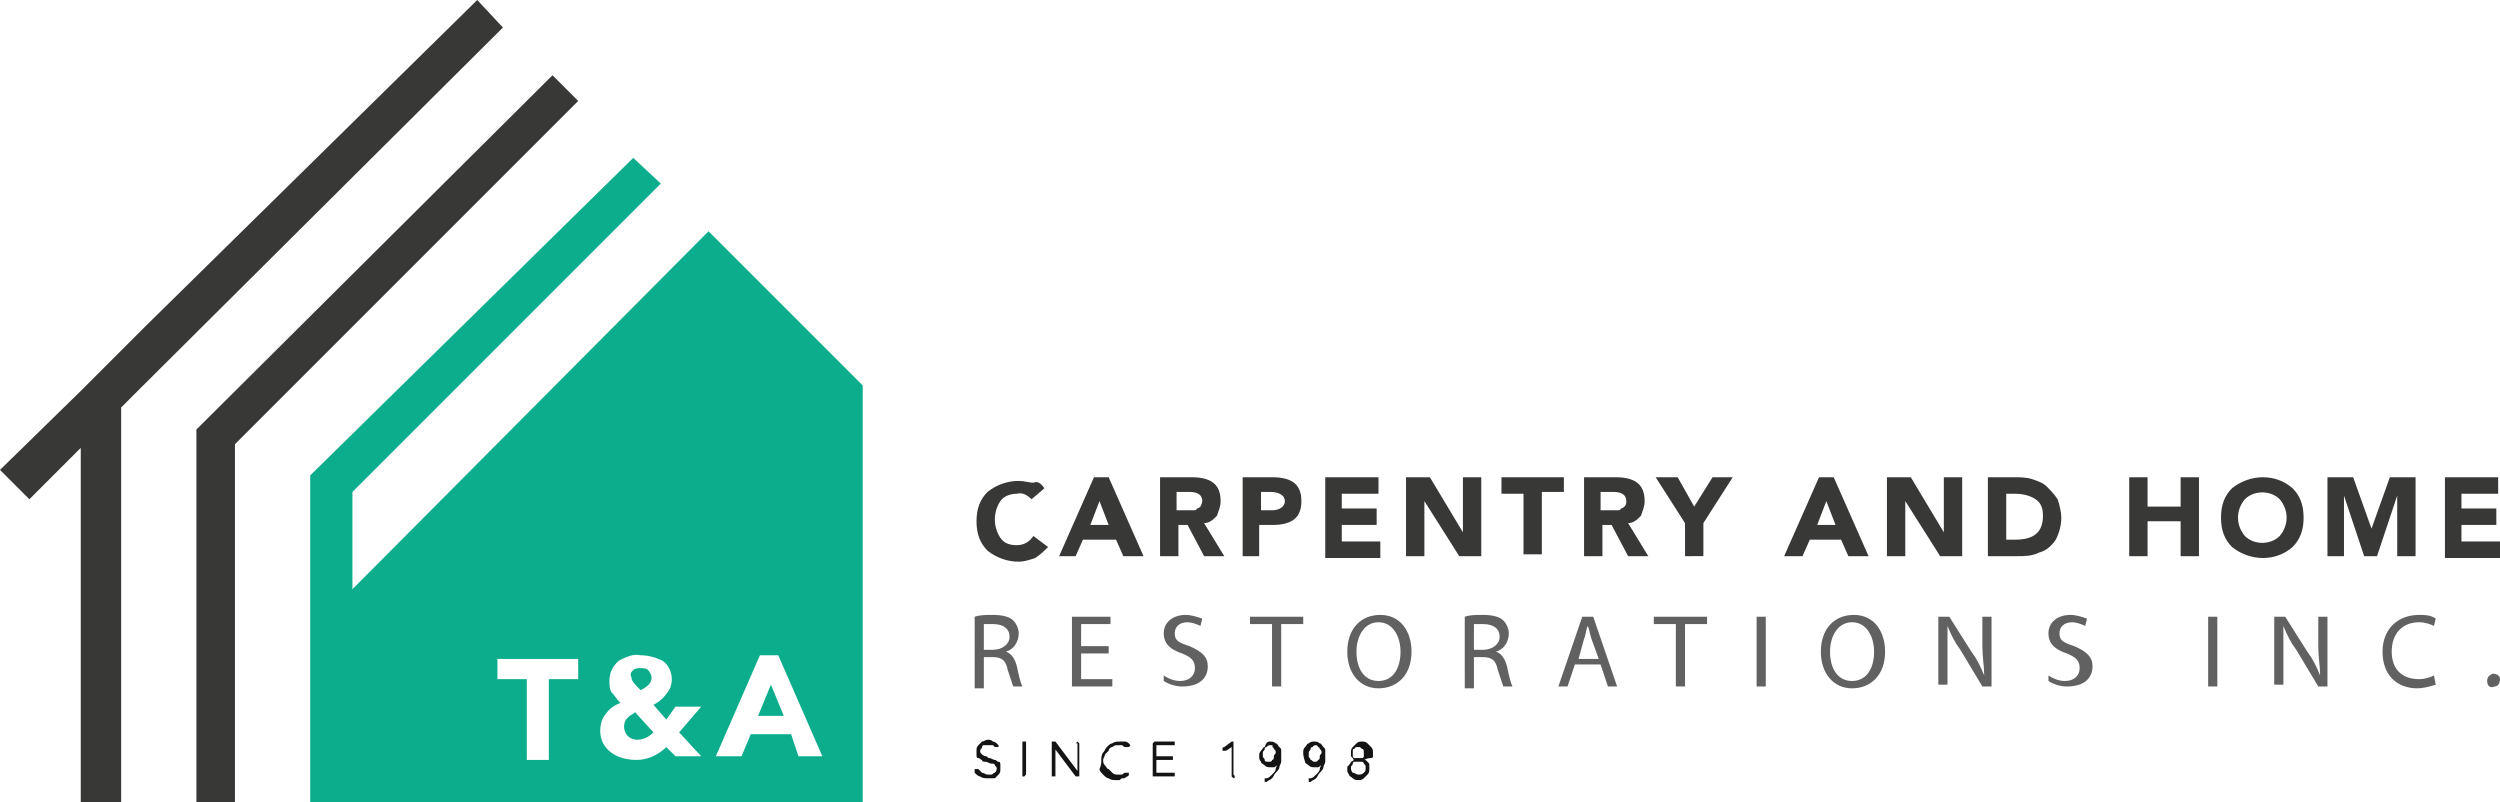 <svg xmlns="http://www.w3.org/2000/svg" xml:space="preserve" id="Capa_1" x="0" y="0" version="1.1" viewBox="0 0 136.2 43.7"><style>.st0{fill:#383837}.st1{fill:#626161}.st2{fill:#0cad8c}.st3{fill:#141414}</style><path d="m56.9 26.6-.7.6c-.2-.2-.5-.4-.8-.3-.3 0-.7.1-.9.4-.4.6-.4 1.4 0 2 .2.3.5.4.9.4s.7-.2.9-.5l.8.6c-.2.2-.4.4-.7.6-.3.1-.6.2-.9.2-.6 0-1.2-.2-1.7-.6-.4-.4-.6-.9-.6-1.6s.2-1.2.6-1.6c.5-.4 1.1-.6 1.7-.6.3 0 .6.1.8.1q.3-.15.6.3M57.7 30.3l1.9-4.3h.8l1.9 4.3h-1.1l-.4-.9H59l-.4.9zm2.7-1.7-.5-1.3-.5 1.3zM63.2 30.3V26h1.7c1.1 0 1.6.4 1.6 1.3 0 .3-.1.5-.2.8-.2.2-.4.4-.7.4l1.1 1.8h-1.1l-.9-1.7h-.5v1.7zm.9-3.5v1h.9c.1 0 .2 0 .2-.1.1 0 .2-.1.2-.1s.1-.2.1-.3c0-.3-.2-.5-.7-.5zM67.7 30.3V26h1.6c1.1 0 1.6.4 1.6 1.3s-.5 1.3-1.6 1.3h-.7v1.7zm1-3.5v1h.6c.4 0 .7-.2.7-.5s-.3-.5-.8-.5zM72.2 30.3V26h2.9v.9h-2v.8H75v.9h-1.9v.9h2.1v.9h-3zM76.6 30.3V26h1.3l1.8 3v-3h1v4.3h-1.2l-1.9-3v3zM83 30.3v-3.4h-1.2V26h3.4v.8H84v3.4h-1zM86.3 30.3V26H88c1.1 0 1.6.4 1.6 1.3 0 .3-.1.5-.2.8-.2.2-.4.4-.7.4l1.1 1.8h-1.1l-.9-1.7h-.5v1.7zm.9-3.5v1h.9c.1 0 .2 0 .2-.1.1 0 .2-.1.2-.1.1-.1.1-.2.1-.3 0-.3-.2-.5-.7-.5zM91.8 30.3v-1.8L90.2 26h1.2l.9 1.6 1-1.6h1.1l-1.6 2.5v1.8zM97.2 30.3l1.9-4.3h.8l1.9 4.3h-1.1l-.4-.9h-1.7l-.4.9zm2.8-1.7-.5-1.3-.5 1.3zM102.8 30.3V26h1.3l1.8 3v-3h1v4.3h-1.2l-1.9-3v3zM108.3 30.3V26h1.4c.3 0 .7 0 1 .1s.6.2.8.4.4.4.6.7c.1.3.2.7.2 1q0 .6-.3 1.2c-.2.3-.5.6-.9.7-.4.2-.8.2-1.2.2zm1-3.4v2.5h.5c1 0 1.5-.4 1.5-1.3 0-.4-.1-.7-.4-.9s-.7-.3-1.1-.3zM116 30.3V26h1v1.6h1.8V26h1v4.3h-1v-1.9H117v1.9zM121.6 29.8c-.4-.4-.6-.9-.6-1.6s.2-1.2.6-1.6c1-.8 2.4-.8 3.3 0 .4.4.6.9.6 1.6s-.2 1.2-.6 1.6c-.9.8-2.3.8-3.3 0m.7-2.6c-.5.6-.5 1.4 0 2 .5.5 1.4.5 1.9 0 .5-.6.5-1.4 0-2-.5-.5-1.4-.5-1.9 0M126.8 30.3V26h1.4l1 2.8 1-2.8h1.4v4.3h-1V27l-1.1 3.3h-.7l-1.1-3.3v3.3zM133.2 30.3V26h2.9v.9h-2v.8h1.9v.9h-1.9v.9h2.1v.9h-3z" class="st0"/><path d="M53.1 33.6c.3-.1.6-.1 1-.1.5 0 .9.1 1.1.3s.3.5.3.7c0 .5-.3.9-.7 1 .3.1.5.4.6.8.1.5.2.9.3 1.1h-.5l-.3-.9c-.1-.5-.3-.7-.8-.7h-.5v1.7h-.5zm.5 1.8h.5c.5 0 .9-.3.9-.7 0-.5-.4-.7-.9-.7h-.5zM60.4 35.6h-1.5V37h1.7v.4h-2.2v-3.8h2.1v.4h-1.6v1.2h1.5zM63.4 36.8q.45.3.9.3c.5 0 .8-.3.8-.7s-.2-.6-.7-.8c-.6-.2-1-.5-1-1.1s.5-1 1.2-1c.3 0 .6.1.9.2l-.1.4c-.2-.1-.5-.2-.7-.2-.5 0-.7.3-.7.6 0 .4.2.5.8.7.7.3 1 .6 1 1.1 0 .6-.4 1.1-1.4 1.1-.3 0-.7-.1-1-.3zM69.3 34h-1.2v-.4H71v.4h-1.2v3.4h-.5zM76.9 35.5c0 1.3-.8 2-1.8 2s-1.7-.8-1.7-2 .7-2 1.8-2 1.7.9 1.7 2m-3 0c0 .9.4 1.6 1.2 1.6s1.2-.7 1.2-1.6c0-.8-.4-1.6-1.2-1.6s-1.2.8-1.2 1.6M79.8 33.6c.3-.1.6-.1 1-.1.5 0 .9.1 1.1.3s.3.5.3.7c0 .5-.3.9-.7 1 .3.1.5.4.6.8.1.5.2.9.3 1.1h-.5l-.3-.9c-.1-.5-.3-.7-.8-.7h-.5v1.7h-.5zm.5 1.8h.5c.5 0 .9-.3.9-.7 0-.5-.4-.7-.9-.7h-.5zM85.8 36.2l-.4 1.2h-.5l1.3-3.8h.6l1.3 3.8h-.5l-.4-1.2zm1.3-.3-.4-1.1c-.1-.3-.1-.5-.2-.7-.1.2-.1.5-.2.7l-.3 1.1zM91.3 34h-1.2v-.4H93v.4h-1.2v3.4h-.5zM96.2 33.6v3.8h-.5v-3.8zM102.7 35.5c0 1.3-.8 2-1.8 2s-1.7-.8-1.7-2 .7-2 1.8-2 1.7.9 1.7 2m-3 0c0 .9.4 1.6 1.2 1.6s1.2-.7 1.2-1.6c0-.8-.4-1.6-1.2-1.6s-1.2.8-1.2 1.6M105.6 37.4v-3.8h.6l1.2 1.9c.3.4.5.8.7 1.3 0-.5-.1-1-.1-1.6v-1.6h.5v3.8h-.5l-1.2-2c-.3-.4-.5-.8-.7-1.3v3.2h-.5zM111.6 36.8q.45.3.9.3c.5 0 .8-.3.8-.7s-.2-.6-.7-.8c-.6-.2-1-.5-1-1.1s.5-1 1.2-1c.3 0 .6.1.9.2l-.1.4c-.2-.1-.5-.2-.7-.2-.5 0-.7.3-.7.6 0 .4.2.5.8.7.7.3 1 .6 1 1.1 0 .6-.4 1.1-1.4 1.1-.3 0-.7-.1-1-.3zM120.8 33.6v3.8h-.5v-3.8zM123.9 37.4v-3.8h.6l1.2 1.9c.3.4.5.8.7 1.3 0-.5-.1-1-.1-1.6v-1.6h.5v3.8h-.5l-1.2-2c-.3-.4-.5-.8-.7-1.3v3.2h-.5zM132.7 37.3c-.3.1-.7.2-1 .2-1.1 0-1.9-.7-1.9-2 0-1.2.8-2 2-2 .3 0 .6 0 .9.2l-.1.4c-.2-.1-.5-.2-.8-.2-.9 0-1.5.6-1.5 1.6 0 .9.5 1.5 1.5 1.5.3 0 .6-.1.8-.2zM135.5 37.1c0-.2.1-.3.3-.4.2 0 .4.1.4.3s-.1.4-.3.4c-.2.1-.4 0-.4-.3q0 .15 0 0" class="st1"/><path d="M12.8 24.2 31.5 5.5l-1.4-1.4-19.4 19.3v20.3h2.1V24.2" class="st0"/><path d="M27.4 1.5 26 0 8 17.7l-3.6 3.6L0 25.6l1.6 1.6 2.8-2.8v19.3h2.2V22.2l1.1-1.1z" class="st0"/><path d="M41.3 39h1.4l-.7-1.7zM35.5 36.9c0-.1-.1-.3-.2-.4s-.3-.1-.4-.1-.3 0-.4.1-.2.2-.1.4c0 .2.2.4.5.7.4-.2.6-.4.6-.7M34.3 39l-.2.2c-.1.2-.1.3-.1.4 0 .2.1.4.2.5s.3.2.5.2c.3 0 .6-.1.9-.4l-1-1.1c-.1.1-.3.2-.3.2" class="st2"/><path d="M38.6 12.6 19.2 32.1v-5.3L36 10l-1.5-1.4-17.6 17.3v17.8H47V21zM31.5 37h-1.6v4.4h-1.2V37h-1.6v-1.1h4.4zm5.3 4.2-.5-.5c-.4.4-1 .7-1.6.7-.5 0-1-.1-1.4-.4q-.6-.45-.6-1.2c0-.3.1-.7.3-.9.2-.3.5-.5.8-.6-.2-.2-.3-.4-.5-.6-.1-.2-.1-.4-.1-.6 0-.5.2-.8.5-1.1.4-.2.8-.4 1.2-.3q.6 0 1.2.3c.3.2.5.6.5 1 0 .3-.1.6-.3.8-.2.3-.5.5-.7.6l.7.8.5-.7h1.4L37 39.9l1.2 1.3zm6.7 0-.4-1.2h-2.2l-.5 1.2H39l2.4-5.5h1l2.4 5.5z" class="st2"/><path d="M53.8 42.4c-.1 0-.3 0-.4-.1-.1 0-.2-.1-.3-.2v-.2h.2l.2.2c.1 0 .2.1.3.1h.2c.1 0 .1-.1.2-.1 0 0 .1-.1.1-.2s0-.1-.1-.2c0-.1-.1-.1-.2-.1s-.2-.1-.3-.1-.2 0-.2-.1c-.1 0-.1-.1-.2-.1s-.1-.1-.1-.2v-.2c0-.1 0-.2.1-.3l.2-.2c.1 0 .2-.1.3-.1s.2 0 .3.1c.1 0 .2.1.2.1l.1.1v.1h-.2l-.1-.1h-.5c-.1 0-.1.1-.1.1 0 .1-.1.1-.1.2s0 .1.1.2c0 0 .1.1.2.1s.1.1.2.1.2.1.3.1.1.1.2.1.1.1.1.2v.2c0 .1 0 .2-.1.3l-.2.2zM55.9 42.2q0 .15 0 0l-.1.1h-.1v-1.9h.2v1.8M58.7 40.4s.1 0 0 0l.1.1v1.8h-.2l-1.2-1.6h.1v1.6h-.2v-1.9h.2l1.2 1.6v-1.5c-.1 0-.1 0 0-.1-.1 0 0 0 0 0M61.5 40.5q.15.15 0 0c.1.1.1.1 0 .2h-.2c-.1 0-.1-.1-.2-.1h-.2c-.1 0-.2 0-.3.1-.1 0-.2.1-.2.2l-.2.2c0 .1-.1.2-.1.3s0 .2.1.3.1.2.2.2l.2.2c.1.1.2.1.3.1h.2c.1 0 .1-.1.2-.1h.2v.1s0 .1-.1.1c0 0-.1.1-.2.1s-.1 0-.2.1h-.2c-.1 0-.3 0-.4-.1-.1 0-.2-.1-.3-.2s-.2-.2-.2-.3c.1-.2.1-.4.1-.5s0-.3.1-.4.1-.2.2-.3.2-.2.3-.2c.1-.1.3-.1.4-.1h.3c.1 0 .2.1.2.1M62.9 40.4H64v.2h-1v-.1.7h.9v.2H63v.7h1v.2h-1.2v-1.8zc-.1 0 0 0 0 0M67.2 42.4s-.1-.1 0 0l-.1-.1v-1.6l-.3.2h-.2v-.1s0-.1.1-.1l.4-.3h.1v1.8c.1.1.1.1 0 .2.1-.1.1 0 0 0M69.2 40.4c.1 0 .2 0 .3.1.1 0 .1.1.2.2s.1.1.1.2v.6c0 .1-.1.2-.1.3s-.1.2-.2.3-.1.2-.2.3-.2.1-.3.2h-.1v-.2h.1c.1 0 .2-.1.3-.2s.2-.2.2-.3.1-.2.1-.3h.1c0 .1-.1.1-.1.1-.1 0-.1.1-.2.1h-.2c-.1 0-.2 0-.3-.1s-.2-.1-.2-.2c-.1-.1-.1-.2-.1-.3s0-.2.1-.3.1-.2.2-.2c.1-.3.2-.3.3-.3m0 .2c-.1 0-.1 0-.2.1-.1 0-.1.1-.1.1 0 .1-.1.1-.1.2v.2c0 .1.1.1.1.2s.1.1.2.1.2 0 .2-.1c.1 0 .1-.1.1-.2s.1-.1.1-.2 0-.1-.1-.2c0-.1-.1-.1-.1-.1.1-.1 0-.1-.1-.1M71.6 40.4c.1 0 .2 0 .3.1.1 0 .1.1.2.2s.1.1.1.2v.6c0 .1-.1.2-.1.3s-.1.2-.2.3-.1.2-.2.3-.2.1-.3.2h-.1v-.2h.1c.1 0 .2-.1.3-.2s.2-.2.2-.3.1-.2.1-.3h.1c0 .1-.1.1-.1.1-.1 0-.1.1-.2.1h-.2c-.1 0-.2 0-.3-.1s-.2-.1-.2-.2c-.1-.3-.1-.4-.1-.5s0-.2.1-.3.1-.2.2-.2c.1-.1.2-.1.3-.1m.1.2c-.1 0-.1 0-.2.1-.1 0-.1.1-.1.1 0 .1-.1.1-.1.2v.2c0 .1.1.1.1.2.1 0 .1.1.2.1s.2 0 .2-.1c.1 0 .1-.1.1-.2s.1-.1.1-.2 0-.1-.1-.2c0-.1-.1-.1-.1-.1 0-.1-.1-.1-.1-.1M74.3 41.4c.1 0 .1 0 .2.1s.1.1.1.2v.2c0 .1 0 .2-.1.3l-.2.2c-.1.1-.2.1-.3.1s-.2 0-.3-.1-.2-.1-.2-.2c-.1-.1-.1-.2-.1-.3s0-.2.1-.2c0-.1.1-.1.1-.2.1 0 .1-.1.2-.1-.1 0-.1-.1-.1-.1l-.1-.1V41c0-.1 0-.2.1-.3l.2-.2c.1-.1.2-.1.3-.1s.2 0 .3.1l.2.2c.1.1.1.2.1.3v.2c0 .1-.1.1-.1.1-.3 0-.3.1-.4.1m-.3.8c.1 0 .2 0 .3-.1s.1-.1.1-.3c0-.1 0-.1-.1-.2 0-.1-.1-.1-.1-.1h-.4c-.1 0-.1.1-.1.1 0 .1-.1.1-.1.2s0 .2.1.3c.1 0 .2.1.3.1m-.3-1.2v.2c0 .1.1.1.1.1h.4c.1 0 .1-.1.1-.1V41c0-.1 0-.2-.1-.2-.1-.1-.1-.1-.2-.1s-.2 0-.2.1c-.1 0-.1 0-.1.2" class="st3"/></svg>